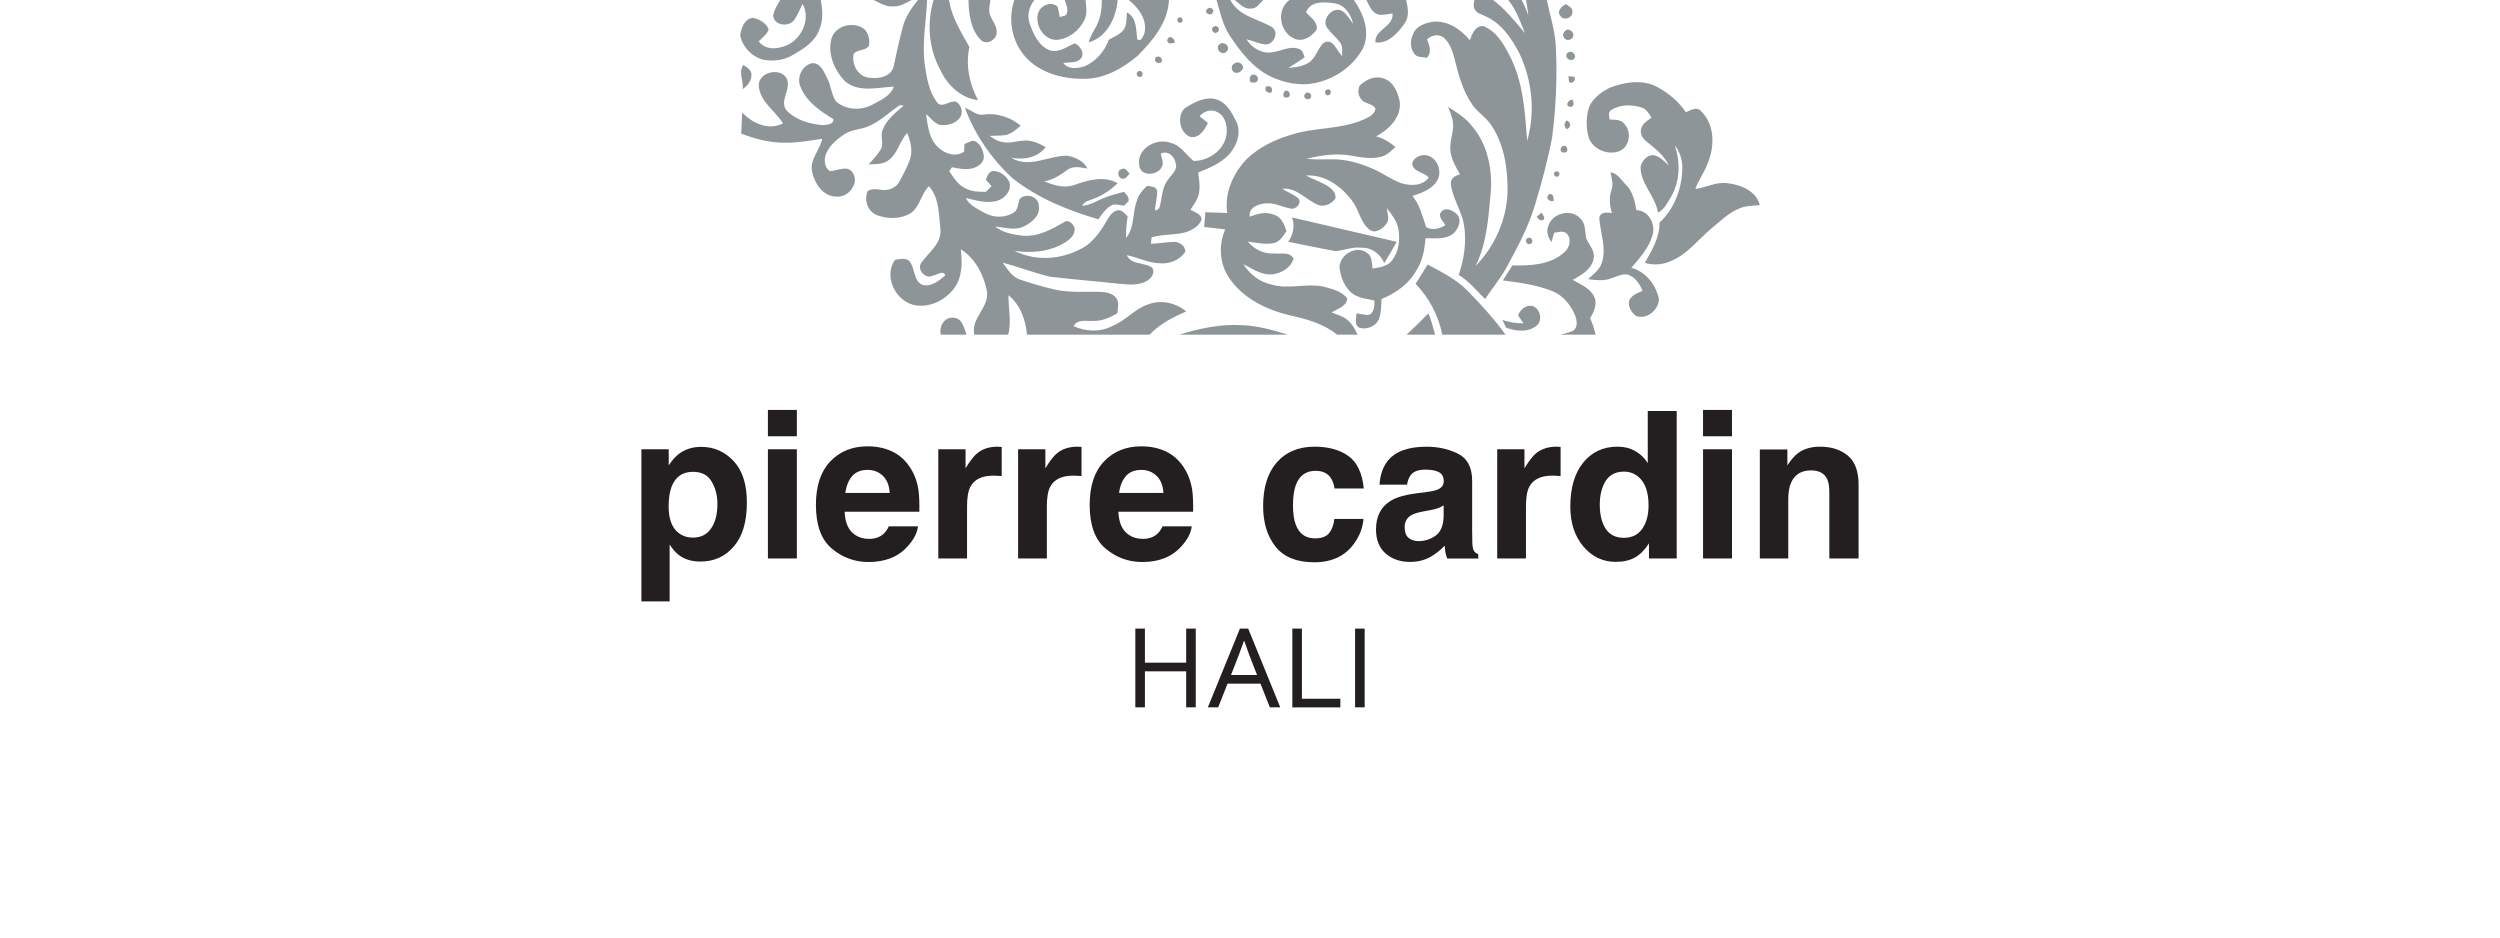 <?xml version="1.0" encoding="UTF-8"?> <svg xmlns="http://www.w3.org/2000/svg" id="Layer_1" version="1.1" viewBox="0 0 1133.86 425.2"><defs><style> .st0, .st1 { fill: #231f20; } .st1 { fill-rule: evenodd; } .st2 { fill: #8e9598; } </style></defs><path class="st1" d="M825.51,202.58c-4.09,0-7.47,1-10.13,3-1.48,1.13-3.06,2.96-4.72,5.5v-7.22h-12.5v49.43h12.9v-26.81c0-3.06.42-5.57,1.27-7.54,1.64-3.73,4.65-5.59,9.04-5.59,3.57,0,5.99,1.27,7.27,3.82.69,1.4,1.04,3.4,1.04,6v30.12h13.27v-33.35c0-6.21-1.64-10.65-4.91-13.31-3.24-2.69-7.42-4.04-12.54-4.04ZM785.53,197.86h-13.13v-11.95h13.13v11.95ZM772.41,203.76h13.13v49.52h-13.13v-49.52ZM741.65,204.58c2.33,1.3,4.22,3.12,5.68,5.45v-23.62h13.13v66.87h-12.58v-6.86c-1.85,2.94-3.95,5.07-6.32,6.41-2.36,1.33-5.3,2-8.82,2-5.78,0-10.66-2.33-14.63-7-3.94-4.69-5.91-10.7-5.91-18.04,0-8.45,1.94-15.1,5.82-19.94,3.91-4.84,9.12-7.27,15.63-7.27,3,0,5.66.67,7.99,2ZM744.83,239.83c1.91-2.72,2.86-6.25,2.86-10.58,0-6.06-1.53-10.39-4.59-12.99-1.88-1.57-4.06-2.36-6.54-2.36-3.79,0-6.57,1.44-8.36,4.31-1.75,2.85-2.63,6.39-2.63,10.63,0,4.58.89,8.24,2.68,10.99,1.82,2.73,4.56,4.09,8.22,4.09s6.45-1.36,8.36-4.09ZM706.08,202.58c-3.88,0-7.03,1.02-9.45,3.05-1.48,1.21-3.22,3.47-5.22,6.77v-8.63h-12.36v49.52h13.04v-23.67c0-3.97.5-6.9,1.5-8.82,1.79-3.39,5.28-5.08,10.49-5.08.39,0,.91.01,1.54.04.64.03,1.36.09,2.18.18v-13.26c-.58-.03-.95-.04-1.13-.04-.15-.03-.35-.05-.59-.05ZM654.74,229.21c-.82.51-1.65.94-2.5,1.27-.82.3-1.95.59-3.4.86l-2.91.55c-2.72.49-4.68,1.08-5.86,1.77-2,1.18-3,3.01-3,5.5,0,2.21.61,3.82,1.82,4.82,1.24.97,2.74,1.45,4.5,1.45,2.79,0,5.35-.82,7.68-2.45,2.36-1.64,3.59-4.62,3.68-8.95v-4.81ZM646.89,223.17c2.39-.3,4.11-.68,5.13-1.14,1.84-.79,2.77-2.01,2.77-3.68,0-2.03-.71-3.42-2.13-4.17-1.4-.79-3.46-1.18-6.18-1.18-3.06,0-5.22.76-6.5,2.27-.91,1.12-1.52,2.63-1.82,4.54h-12.49c.27-4.33,1.48-7.89,3.63-10.67,3.42-4.36,9.3-6.54,17.63-6.54,5.42,0,10.23,1.08,14.44,3.23,4.21,2.15,6.31,6.21,6.31,12.18v22.71c0,1.58.03,3.48.09,5.73.09,1.7.35,2.85.77,3.45.43.6,1.06,1.1,1.91,1.5v1.91h-14.08c-.39-1-.67-1.94-.82-2.82-.15-.88-.27-1.88-.36-3-1.79,1.94-3.85,3.59-6.18,4.95-2.79,1.61-5.94,2.41-9.45,2.41-4.49,0-8.19-1.27-11.13-3.82-2.91-2.58-4.36-6.21-4.36-10.9,0-6.09,2.34-10.49,7.04-13.22,2.58-1.48,6.36-2.54,11.36-3.18l4.41-.54ZM618.54,221.53c-.73-7.05-3.07-11.98-7.04-14.76-3.94-2.78-9.01-4.18-15.22-4.18-7.3,0-13.02,2.37-17.17,7.09-4.15,4.72-6.23,11.34-6.23,19.86,0,7.53,1.88,13.67,5.64,18.39,3.76,4.73,9.62,7.09,17.58,7.09s13.97-2.83,18.03-8.49c2.54-3.51,3.97-7.24,4.27-11.17h-13.22c-.27,2.6-1.04,4.72-2.31,6.36-1.28,1.63-3.42,2.45-6.45,2.45-4.27,0-7.18-2.06-8.72-6.18-.85-2.21-1.27-5.14-1.27-8.77,0-3.82.42-6.87,1.27-9.18,1.6-4.33,4.59-6.5,8.95-6.5,3.06,0,5.31,1,6.77,3,1,1.48,1.62,3.15,1.86,5h13.26ZM510.64,215.94c-1.64,1.88-2.67,4.42-3.09,7.63h20.12c-.21-3.43-1.26-6.02-3.14-7.77-1.85-1.79-4.15-2.68-6.91-2.68-3,0-5.33.94-7,2.81ZM528.77,204.76c3.3,1.54,6.03,3.98,8.18,7.31,1.94,2.94,3.19,6.35,3.77,10.22.33,2.27.47,5.54.41,9.81h-33.89c.18,4.97,1.74,8.45,4.68,10.45,1.79,1.24,3.94,1.86,6.45,1.86,2.66,0,4.83-.76,6.5-2.27.91-.82,1.71-1.95,2.41-3.41h13.22c-.33,2.94-1.86,5.92-4.59,8.95-4.24,4.82-10.18,7.22-17.81,7.22-6.3,0-11.86-2.03-16.67-6.09-4.82-4.06-7.22-10.66-7.22-19.81,0-8.57,2.16-15.14,6.5-19.71,4.36-4.58,10.01-6.86,16.94-6.86,4.12,0,7.83.77,11.13,2.32ZM488.79,202.58c-3.88,0-7.03,1.02-9.45,3.05-1.48,1.21-3.23,3.47-5.22,6.77v-8.63h-12.36v49.52h13.04v-23.67c0-3.97.5-6.9,1.5-8.82,1.78-3.39,5.28-5.08,10.49-5.08.39,0,.91.01,1.55.04.63.03,1.36.09,2.18.18v-13.26c-.57-.03-.96-.04-1.14-.04-.15-.03-.35-.05-.59-.05ZM452.59,202.58c-3.88,0-7.03,1.02-9.45,3.05-1.49,1.21-3.22,3.47-5.22,6.77v-8.63h-12.36v49.52h13.04v-23.67c0-3.97.5-6.9,1.5-8.82,1.79-3.39,5.28-5.08,10.49-5.08.4,0,.91.01,1.55.04.63.03,1.36.09,2.18.18v-13.26c-.58-.03-.95-.04-1.14-.04-.15-.03-.35-.05-.59-.05ZM386.49,215.94c-1.63,1.88-2.66,4.42-3.09,7.63h20.12c-.21-3.43-1.26-6.02-3.13-7.77-1.85-1.79-4.15-2.68-6.91-2.68-3,0-5.33.94-7,2.81ZM404.61,204.76c3.3,1.54,6.03,3.98,8.18,7.31,1.94,2.94,3.19,6.35,3.77,10.22.34,2.27.47,5.54.41,9.81h-33.89c.18,4.97,1.74,8.45,4.68,10.45,1.79,1.24,3.94,1.86,6.45,1.86,2.67,0,4.83-.76,6.5-2.27.91-.82,1.71-1.95,2.41-3.41h13.22c-.34,2.94-1.86,5.92-4.59,8.95-4.24,4.82-10.17,7.22-17.81,7.22-6.3,0-11.85-2.03-16.67-6.09-4.82-4.06-7.22-10.66-7.22-19.81,0-8.57,2.17-15.14,6.5-19.71,4.36-4.58,10.01-6.86,16.94-6.86,4.12,0,7.83.77,11.13,2.32ZM361.41,197.86h-13.13v-11.95h13.13v11.95ZM348.28,203.76h13.13v49.52h-13.13v-49.52ZM322.75,218.39c-1.73-2.94-4.54-4.4-8.45-4.4-4.7,0-7.92,2.22-9.68,6.68-.91,2.36-1.36,5.36-1.36,8.99,0,5.76,1.53,9.8,4.59,12.13,1.82,1.36,3.97,2.04,6.45,2.04,3.6,0,6.34-1.39,8.22-4.18,1.91-2.78,2.86-6.49,2.86-11.13,0-3.82-.88-7.19-2.64-10.13ZM332.7,209.08c4.03,4.27,6.04,10.54,6.04,18.81,0,8.73-1.97,15.37-5.91,19.94-3.91,4.57-8.95,6.86-15.13,6.86-3.94,0-7.21-.98-9.81-2.95-1.42-1.09-2.82-2.68-4.18-4.77v25.8h-12.81v-69.01h12.4v7.31c1.39-2.15,2.88-3.84,4.45-5.09,2.87-2.21,6.3-3.31,10.27-3.31,5.79,0,10.68,2.13,14.67,6.4Z"></path><path class="st2" d="M353.85,0h18.4c.87,4.5,1.21,9.31-.73,13.6-1.96,5.4-7.08,8.54-11.8,11.27-3.94,2.46-8.83,3.03-13.34,2.26-5.21-1.25-9.55-5.71-10.63-10.96v-.59c.61-3.22,1.98-7.09,5.77-7.51,2.91.71,6.15,2.31,7.12,5.37-.92,2.2-2.87,3.68-4.53,5.3,2.52,3.44,7.05,3.76,10.83,2.45,7.93-1.97,13.17-12.04,9.09-19.39-1.29,2.39-2.24,4.99-3.79,7.22-2.41,3.54-9.68,2.57-9.57-2.3.63-2.41,1.91-4.59,3.18-6.72ZM396.29,0h17.17c-2.65,1.38-5.35,3.08-8.46,2.92-3.19.2-5.97-1.56-8.71-2.92ZM416.31,0h4.18c-.43,9.92-2.46,19.86-.99,29.79.86,5.74,1.87,11.85,5.47,16.6,2.34,3.04,5.86-1.14,8.7-.24,2.33,1.41,3.39,4.98,1.66,7.27-1.67,2.24-4.57,3.3-7.31,3.32-3.54.39-5.61-3.02-7.99-5.01.73,5.28,1.29,11.32,5.5,15.13,3,2.91,8.07,4.56,11.74,1.92.05-1.16.11-2.34.15-3.51,1.81-.49,3.84-2.37,5.57-.75,2.09,1.48,3.01,4.11,3.25,6.56-.04,2.84-2.7,4.61-5.17,5.27-3.08.73-6.27.13-9.31-.51-.31.46-.92,1.39-1.23,1.85,2.02,2.9,3.95,6.15,7.29,7.7,2.84,1.59,6.15,1.6,9.3,1.62.86-.84,1.74-1.7,2.6-2.55-.87-1.01-1.73-2.01-2.6-3.01.65-1.5,1.17-3.36,2.96-3.87,3.31-.25,6.39,2.14,7.73,5.07,1.14,3.6-1.89,7.16-5.15,8.28-4.84,1.61-9.87-.08-14.63-1.12,1.75,3.41,5.43,4.97,8.59,6.78,4.07,2.27,9.43,2.31,13.35-.33,1.9-1.37,1.64-4.05,2.52-6.02,2.68-2.87,8.39-1.22,8.64,2.84.89,4.48-3.08,7.86-6.7,9.57-4.11,2.11-8.73.41-13.05.12,3.41,2.78,7.94,3.55,12.18,4.1,6.95.68,13.3-2.75,19.08-6.15,1.86-1.4,3.88.68,4.6,2.35.82,3.03-1.78,5.38-4.09,6.83-6.81,4.24-15.23,5.12-23.04,3.83,10.36,5.34,23.38,3.82,32.94-2.54,4-3.13,6.89-7.46,9.36-11.85.99-1.77,2.42-3.47,4.48-4,2-.27,3.23,1.56,4.54,2.74-.49,3.26-.75,6.56-.75,9.86,4.09-4.83,2.78-11.59,5.04-17.17.7-2.69,2.65-4.69,4.63-6.53,1.59.42,3.96.21,4.44,2.27.2,3.02-.85,5.98-.92,9.01,1.35-.33,2.1-1.11,2.29-2.38.86-3.94.94-8.28,3.56-11.59,1.42-2.35,4.57-4.35,3.49-7.48-.44-3.16-3.51-6.01-6.75-4.39.29,1.99,1.59,4.19.42,6.13-1.97,4.01-9.89,4.33-10.22-.99-1.1-7.63,8.01-12.54,14.53-9.96,4.51,1.12,6.7,5.53,10.2,8.11,7.25.13,14.98-5.79,14.99-13.44.11-3.35-1.04-7.23-4.33-8.72-2.74-1.53-6.07-.35-7.99,1.91,1.26,1.01,2.51,2.04,3.78,3.04-1.45,3.08-4.08,7.23-8.07,6.28-5.24-2.02-6.43-11.05-1.17-13.77,3.92-2.34,8.62-4.63,13.27-3.14,4.38,1.42,6.73,5.78,8.66,9.64,2.73,5.01.51,11.22-3.04,15.22-3.8,4.05-9.04,6.22-14.08,8.25.47,3.22,1,6.54.28,9.75-.61,2.67-2.3,4.89-3.78,7.13,1.89,1.15,5.12,1.83,5.03,4.62-1.13,2.84-4.09,4.44-6.79,5.49-5.17,1.52-10.69.85-15.86,2.42-.08.72-.22,2.15-.3,2.88,3.59-.07,7.13-.75,10.71-.85,2.33.09,5.12,1.97,4.85,4.57-2.42,3.67-7.17,5.59-11.5,5.15-5.24-.07-9.91-2.76-15.01-3.65,2.06,4.29,7.5,3.26,11.07,5.33,2,1.45.64,4.48-1.01,5.65-3.8,3-8.92,2.34-13.4,1.98-10.51-1.17-21.07-1.95-31.57-3.24-7.23-1.72-14.18-4.46-21.37-6.37,2.17,2.94,4.22,6.5,7.91,7.71,5.09,1.7,10.26,3.26,15.5,4.47,6.56,1.5,13.31.95,19.98,1.04,2.8.13,6.11.33,8.01,2.7,1.64,2.01.77,4.71.61,7.04-3.23,1.87-6.74,3.57-10.57,3.45-3.15.35-7.47-1.08-9.29,2.42,5.58,2.51,12.25,2.81,17.71-.17,6-2.32,10.07-7.84,16.25-9.77,5.82-2.19,12.41-.64,17.15,3.24-6.04,2.63-12.06,5.68-16.64,10.56h-55.58c-.6-6.62-3.05-13.64-8.42-17.89-.1,5.98,1.48,12-.13,17.89h-15.35c-1.78-7.61,7.21-12.55,5.67-20.12-1.57-7.28-5.3-14.58-11.81-18.59.74,5.96.74,12.52-2.95,17.59-4.21,5.71-11.9,9.39-18.96,7.48-8.11-2.42-13.06-13.12-7.9-20.35,2.12-.24,4.57-1.01,6.4.53,2.79,3.06,1.74,8.64,5.74,10.75,3.98,1.34,7.89-1.72,10.65-4.28-1.08-2.47-3.85.03-5.64.2-3.57,1.89-7.71-3.11-4.97-6.19,3.36-4.65,9.12-8.54,8.38-15.05-.77-6.53-.47-14.12-5.19-19.31-3.61,3.47-4.03,9.21-8.21,12.18-4.54,2.79-10.53,2.8-15.41.91-4.19-1.57-5.9-6.9-4.2-10.84,1.78-1.27,3.99-.94,6-.65,3.29.67,7.11-.87,8.59-3.98,1.68-3.19,3.41-6.39,4.63-9.79,1.33-4,.25-8.24-1.25-12.02-3.38,3.6-4.21,8.96-8.1,12.13-2.57,2.24-6.19,2.02-9.37,2.17,1.79-2.13,3.78-4.11,5.28-6.48,1.89-2.77-.25-6.25,1.03-9.17,1.8-4.69,5.86-7.87,9.56-11.02-.43-.04-1.31-.13-1.74-.18-4.58,2.89-8.44,6.94-13.45,9.18-3.65,1.94-8.11,1.59-11.58,3.93-3.62,2.35-7.2,5.35-8.68,9.54-.75,2.48-.37,5.79,2,7.27,2.48-.2,4.85-1.28,7.34-1.18,3.68.39,5.01,5.44,3.11,8.2-1.37,3.01-4.61,4.89-7.91,4.48-5.87-.2-9.56-6.08-10.63-11.28-1.21-5.55,3.57-9.78,4.58-14.93-5.32.8-10.65,1.82-16.05,1.78-7.1.23-14.08-1.59-20.68-4.11.16-3.21.3-6.41.41-9.62,4.63,4.94,12,8.37,18.54,4.98-3.46-5.63-10.09-9.47-10.95-16.56-.92-6.51,9.76-9.33,12.64-3.75,2.25,4.77-3.62,10.15-.02,14.52,4.29,4.31,10.55,6.18,16.5,6.57,1.71-.14,4.95-.28,4.7-2.68-5.85-3.61-12.04-7.69-14.77-14.31-2.23-4.24.49-10.29,5.28-11.13,3.79.03,5.23,4.08,6.68,6.9,1.77,3.31,1.83,7.34,3.96,10.44,4.39,3.95,11.36,4.3,16.45,1.53,3.76-2.03,8.23-3.86,9.8-8.2-7.31.31-15.84,2.83-22.07-2.36-4.86-4.99-8.13-12.51-6.2-19.49,1.65-5.44,8.71-7.54,13.52-5.1,2.93,1.32,3.83,4.93,3.6,7.87-.82,3.05-5.39,1.92-7.06,4.22-1.02,4.37,1.61,9.78,6.29,10.69,4.25.87,10.55,0,11.83-4.96,1.23-5.94,2.55-11.88,4.09-17.76,1.14-4.67,3.95-8.67,6.91-12.37ZM423.44,0h7c1.12,7.82,5.5,14.52,9.21,21.31-1.77,8.26,0,16.74,3.92,24.11-7.62-.9-13.76-6.63-16.91-13.37-5.44-9.68-6.43-21.47-3.23-32.05ZM439.26,0h9.94c-.29,1.88-.68,3.77-.47,5.68.56,3.11,3.33,5.47,3.33,8.72.24,3.58-4.76,6.51-7.36,3.55-4.55-4.71-5.32-11.71-5.45-17.95ZM460.05,0h9.11c-2.47,3.02-3.52,7.13-2.1,10.86,1.68,4.68,4.09,10.04,9.04,11.95,4.19,1.31,7.75-1.69,11.38-3.16,2.17,1.1,4.24,3.68,3.2,6.22-1.66,3.02-5.57,2.2-8.41,2.73,2.18,2.96,6.32,2.46,9.44,1.54,5.23-2.16,9.26-6.84,11.19-12.11,2.16-1.24,4.57-2.2,6.32-4.04,2.09-2.27,1.57-5.57,1.89-8.38,4.59,2.41,4.05,7.83,4.7,12.18,1.76,1.38,2.59-1.35,3.21-2.59,1.5-6.2-2.55-11.54-7.09-15.2h18.25c-.45,10.25-7.41,18.47-14.32,25.41-6.86,5.75-15.27,10.48-24.49,10.35-10.19.07-21.51-3.17-27.74-11.78-5.06-6.75-6.28-16.02-3.58-23.98ZM482.93,0h9.43c.25,3.01.93,6.22-.54,9.05-2.21,4.64-6.8,8.36-11.97,8.99-6.13.68-10.59-6.44-9.07-11.95.94-3.54,6.04-5.85,8.88-3.02.45,1.52.69,3.1.98,4.66,1.16-.45,3.07-.3,3.27-1.94.64-1.99-.48-3.91-.98-5.79ZM499.73,0h7.17c-.62,7.98-4.85,16.91-13.14,19.21.68-2.46,1.93-4.66,3.21-6.84,2.15-3.75,2.78-8.12,2.76-12.37ZM551.76,0h6.27c3.71,7.39,12.57,8.49,19,12.4,3.15,2.36.68,7.77-3,7.78-3.01-.31-5.78-1.65-8.69-2.37,2.35,3.9,6.97,6.7,11.62,5.89,4.13-.42,8.23-3.2,12.37-1.43,1.62.51,1.78,2.39,2.4,3.71-2.42,1.68-4.89,3.29-7.39,4.84,3.19-.35,6.59-.59,9.3-2.49,3.24-2.06,3.89-6.27,6.6-8.81,4.3-2.71,6.01,3.62,8.48,5.96-.11-2.09.47-4.52-.99-6.27-1.78-2.39-4.15-4.26-5.88-6.7-2.76-4.03,3.29-10.42,7.34-7.21,1.92,1.43,3.05,3.64,4.5,5.5-.94-4.26-3.71-8.61-8.37-9.28-4.48-.7-11.05-1.21-12.96,4.08,1.96,2.27,5.4,4.31,4.82,7.78-2.19,3.3-6.71,6.09-10.6,3.92-6.4-3.17-7.69-12.99-1.74-17.31h29.2c4.37,6.25,7.6,14.59,4.09,21.99-4.43,8.12-12.77,13.92-21.81,15.7-6.65,1.43-13.58-.07-19.69-2.81-8.18-3.86-13.95-11.23-18.81-18.61-3.27-4.89-4.43-10.72-6.07-16.27ZM559.96,0h13.02c-1.67,1.53-3.07,4.02-5.67,3.91-3.06.33-5.13-2.29-7.35-3.91ZM619.7,0h18.07c.81,3.61,1.58,7.78-.93,10.93-2.96,4.19-7.43,9.1-13.03,8.28-.5-5.85,8.29-6.93,7.78-13.09-2.18.22-4.41.94-6.6.45-2.92-.96-3.97-4.12-5.29-6.57ZM668.72,0h8.47c5.6,4.2,9.92,9.73,14.43,15-2.08-5.18-4.01-10.59-7.55-15h6.02c1.27,2.19,2.2,4.55,3.07,6.93-.3-2.32-.58-4.63-1.04-6.93h9.46c1.38,7.04,3.74,13.92,4.06,21.14.68,13.75.07,27.56-1.69,41.2-1.99,10.4-4.74,20.66-7.83,30.81-2.96,9.84-7.85,18.94-12.72,27.93-2.77,5.18-6.64,9.63-9.83,14.53-3.91-3.73-7.28-8.09-11.98-10.9,2.47-7.23,3.62-15.03,2.41-22.62-1.06-6.46-5.18-12.02-5.94-18.54-.29-2.65,1.88-3.96,4.12-4.44-2-3.67-4.37-7.44-4.41-11.75-.15-3.32,1.08-6.47,1.29-9.74.16-3.21-1.12-6.23-2.32-9.12,3.75,2.33,7.59,4.69,10.42,8.15,7.61,8.54,9.98,20.57,8.86,31.7-1.02,10.94-1.78,22.3-6.8,32.29,8.66-8.83,14.03-20.84,14.5-33.22.18-10.46-1.29-21.45-7.19-30.35-2.32-3.76-6.32-5.99-8.78-9.62-4.26-6.12-6.24-13.42-8-20.57-.93-3.71-2.21-7.7-5.37-10.12-2.42-1.4-5.26-.75-7.17,1.14,1.17,2.72,2.22,5.85-.04,8.32-2.03-.45-4.82.02-5.94-2.18-1.82-2.67-1.63-6.16-.16-8.93,1.41-3.43,5.36-4.66,8.72-5.22,6.72-.74,12.71,3.38,16.82,8.32,1.05-2.76,2.55-6.76,6.22-6.33,5.7,2.22,9.06,7.88,11.72,13.09,6.32,11.95,7.07,25.73,8.09,38.92,3.75-13.05,2.29-27.38-3.49-39.62-3.54-6.9-8.32-13.86-15.69-17.01-1.63-.86-3.81-1.24-4.61-3.11-.91-1.27-.31-2.78-.13-4.16ZM707.81,7.38c-2-2.11.44-4.78,2.56-5.49.9.94,2.72,1.46,2.72,3.01.73,2.83-3.56,4.85-5.27,2.47ZM547.55,4.1c1.14-1.43,3.65.08,2.4,1.73-.6,1.75-4.38-.04-2.4-1.73ZM534.82,7.91c1.5-.51,2.28,2.07.67,2.37-1.53.49-2.22-1.98-.67-2.37ZM550.61,12.02c1.8-.94,3.24,1.81,1.38,2.64-1.59,1.23-3.44-1.85-1.38-2.64ZM710.58,13.48c1.86-.41,3.96,1.94,2.61,3.6-.74,1.31-3.01,1.38-3.74.13-1.22-1.26-.12-3.04,1.13-3.74ZM529.37,18.37c.61-2.94,3.41-1.15,3.5.95-1.37.25-3.11,1.07-3.5-.95ZM552.91,20.15c2.21-1.86,5.61,1.16,3.34,3.3-2.02,2.04-5.25-1.11-3.34-3.3ZM710.74,24.16c1.65-1.79,4.57.36,3.28,2.41-1.61,1.77-4.68-.33-3.28-2.41ZM524.14,26.05c1.58-1.06,2.93.07,2.9,1.8-1.33,1.68-4.13.23-2.9-1.8ZM559.78,28.86c1.55-1.35,4.06-.1,4.05,1.91-.57,1.39-1.8,2.48-3.38,2.21-2.03-.09-2.47-3.37-.66-4.12ZM337.07,29.48c1.81,1.12,4.3,2.59,3.67,5.14-.13,2.56-2.04,4.37-3.9,5.86.44-3.69-1.99-7.66.23-11ZM515.79,32.82c.87-1.6,3.29.07,2.22,1.5-.89,1.55-3.28-.08-2.22-1.5ZM567.59,34c1.23-.55,2.83.22,2.97,1.62.01,2.06-1.87,1.96-3.38,1.71-.63-1.23-.49-2.33.42-3.33ZM711.37,34.56c.66.06,1.99.17,2.65.23.85,1.59-.78,3.47-2.41,2.43-.07-.66-.18-2-.24-2.66ZM616.72,38.79c2.6-2.53,6.46-4.5,10.15-3.37,4.87,1,7.17,6.34,7.99,10.75.74,7.04-4.99,12.71-10.78,15.67,3.28.85,6.21,2.61,8.78,4.81-1.83,1.76-3.68,3.66-6.19,4.37-4.74,1.37-9.7.27-14.45-.52-6.58-1.08-13.28-.04-19.67,1.54,3.75.34,7.51.27,11.27.22,6.66-.17,13.17,1.8,19.21,4.48,4.25,1.86,8,4.72,12.37,6.3,4.22,1.33,9.7,1.45,12.59-2.5-2.21-2.63-7.11-2.37-7.53-6.43.69-2.73,3.88-4.14,6.5-3.72,5.07.97,7.52,7.82,4.6,11.93-2.46,3.75-6.91,5.19-10.94,6.55,3.41,4.07,4.49,9.31,6.23,14.17,2.74,1.55,6.19.74,8.68-.96-1-1.78-3.65-3.97-1.8-6.08,1.91-2.27,5.03-.55,6.84.94,2.66,2.43,1.1,6.59-1.16,8.71-3.46,3.19-8.61,2.32-12.91,2.39-.33,4.96-1.21,9.99-3.91,14.26-3.35,6.35-9.5,10.65-16.02,13.32-.11,3.24-.06,6.62-1.41,9.63-1.61,2.96-5.47,4.4-8.66,3.39-2.41-1.32-1.35-4.37-1.26-6.52,1.35.23,2.71.51,4.08.63,3.58.91,4.32-3.93,3.98-6.49-3.09-.65-6.38-.98-9.15-2.6-4.2-2.77-6.16-7.81-6.64-12.63.37-5.54,7.42-9.9,12.29-6.5,2.6,1.44,2.34,4.73,2.72,7.26,3.01-.48,6.4-.86,8.54-3.31,3.36-4.02,4.06-9.71,3.16-14.71-.67-3.63-3.09-6.55-5.26-9.41.3,2.39,1.48,5.22-.29,7.33-1.73,2.22-5.27,4.66-7.83,2.25-4-3.45-4.54-9.16-7.81-13.15-4.83-6.43-12.39-11.79-20.77-11.18,3.45,1.79,7.2,2.98,10.46,5.14,1.7,1.19,3.4,3.11,2.93,5.35-1.73,2.26-4.71,3.79-7.56,2.94-5.62-2.21-9.94-8.12-16.51-7.44,2.3,1.58,5.06,2.46,7.18,4.29,1.94,1.97-.84,5.1-3.1,4.75-3.96-.58-7.62-2.89-11.72-2.39-3.33.22-7.75,1.91-7.15,6.03,3.5-1.33,7.38-2.44,11.03-.89,3.37.94,4.67,4.46,5.65,7.45-1.5,2.14-2.93,4.81-5.73,5.4-3.94.8-7.93-.18-11.85-.67,2.96,3.5,7.34,5.69,11.98,5.39,2.94.32,7.11-.94,8.8,2.31-1.17,4.22-5.6,6.73-9.73,7.16-4.82.41-8.94-2.55-13.02-4.65,2.89,4.62,7.44,8.2,12.84,9.28,7.63,2.27,15.58-.64,23.28.87,3.89,1.02,8.4,2.08,10.99,5.37-.15,3.71-4.5,4.68-7.04,6.4,2.68,1.14,5.71,1.81,7.78,3.98,1.81,1.67,2.89,3.92,3.97,6.1h-9.31c-5.95-4.85-13.45-7-20.8-8.62-10.84-2.48-21.81-7.64-28.16-17.14-4.4-6.38-4.85-14.93-1.79-21.97-3.18-.35-6.35-.74-9.53-1.13.17-2.21.35-4.44.53-6.66,3.31.09,6.61.21,9.93.34-1.38-9.02,2.7-18.09,8.87-24.5,5.5-5.28,12.56-8.71,19.81-10.88,10.75-3.59,22.62-2.33,33.1-6.97,2.22-1.02,5.1-2.23,5.46-4.99-.84-1.64-2.79-1.92-4.27-2.7-3.09-.91-4.38-5.07-2.84-7.76ZM729.95,39.84c6.67-2.56,14.39-3.89,21.1-.7,5.35,2.79,10.18,6.73,13.57,11.78,2.09-.94,4.92-2.73,6.87-.53,6.17,5.97,6.31,15.81,3.12,23.32-1.35,4.26-4.28,7.77-5.67,11.99,4.89-.63,9.44-3.34,14.51-2.6,5.91.61,13.26,3.52,14.67,9.95-3.11.29-6.35.23-9.28,1.5-4.78,1.96-8.51,5.68-12.45,8.9-6.13,5.08-11.05,11.91-18.64,14.97-3.66,1.71-7.89,1.91-11.76.83,3.19-5.66,6.78-11.59,6.67-18.31,6.9-6.36,10.31-15.79,10.35-25.06-.03-3.58-1.21-7.14-3.4-9.99,2.46,7.49,2.44,16.05-1.53,23.03-1.71,2.72-3.03,6.07-6.13,7.47-1.14-7.4-7.81-12.85-7.89-20.52.42-3.15,3.88-6.67,7.23-5.11,2.24.85,3.81,2.74,5.56,4.3-2.12-4.8-6.52-7.93-10.44-11.17-1.93-1.45-2.97-4.36-1.66-6.54.88-1.82,2.74-2.83,4.27-4.01-1.22-1.89-2.42-4.12-4.78-4.67-4.41-1.3-9.64-1.35-13.57,1.32-1.47.93-.82,2.86-.61,4.25,2.35.05,5.21-.14,6.72,2.06,3.47,3.66,2.29,10.77-2.72,12.39-5.29,1.77-12.04-1.18-13.64-6.73-1.18-4.49-1.08-9.41.45-13.81,1.85-3.75,5.42-6.46,9.09-8.3ZM574.19,39.35c2.01-.97,3.44.82,2.39,2.68-1.72.31-3.37-.82-2.39-2.68ZM602,40.58c1.7-.59,2.25,2.18.63,2.57-1.74.65-2.38-2.25-.63-2.57ZM582.68,41.33c2.31-1.1,3.42,2.97.86,2.9-1.95.25-1.68-1.84-.86-2.9ZM591.74,42.82c.98-1.82,3.57-.45,2.8,1.39-.83,1.7-3.9.45-2.8-1.39ZM712.39,48.51c-2.96-.35-1.17-3.28.82-3.4.41,1.33,1.14,2.93-.82,3.4ZM437.62,48.95c2.97.81,5.35,3.74,8.64,2.98,5.98-.77,12.07,1.24,16.66,5.08-2.05,1.72-4.13,3.68-6.83,4.24-2.4.35-4.83.27-7.24.39,1.57,1.04,3.15,2.16,5.02,2.61,3.84,1.12,7.71-.52,11.58-.52,3.17.09,6.12,1.42,8.81,3.01-3.68,4.8-9.98,5.91-15.63,4.8,7.86,4.93,16.72-.8,25.01-.95,3.78.48,7.76,2.33,9.61,5.84-3.02-.39-6.52-1.47-9.18.66-3.16,2.34-6.53,4.51-10.5,5.15,4.37,1.78,9.34,3.37,13.97,1.53,6.11-2.14,13.38-4.18,19.38-.65-3.13,2.97-6.73,5.48-10.8,6.96-1.88.87-4.33,1.12-5.32,3.21,3.51-.09,6.45-2.1,9.6-3.38,3.01-1.34,6.23-2.02,9.38-2.92,1.02,1.18,2.52,2.52,2.04,4.29-.64.69-1.3,1.35-1.99,2-1.63-.23-3.24-.63-4.88-.49-3.07,1.18-4.95,4.1-6.78,6.68-13.76-4.04-27.35-9.5-38.71-18.45-9.66-8.74-17.27-19.84-21.81-32.05ZM710.58,54.59c1.98.86,2.18,3.22.03,3.98-1.46-1.25-1.29-2.64-.03-3.98ZM708.67,66.36c2.29-1.33,3.14,3.1.81,2.8-1.73.5-2.26-2.1-.81-2.8ZM508.66,80.93c-1.86-.56-2.06-3.97.07-4.22,1.67-.96,2.63,1.09,3.57,2.03-.94,1.06-1.87,2.9-3.64,2.19ZM705.05,78.18c.88-1.32,3,.24,2,1.48-.9,1.34-3.06-.22-2-1.48ZM730.39,78.1c3.4.51,5.03,3.77,7.28,5.96,2.95,3.02,3.76,7.29,4.52,11.27,5.66.11,8.78,6.37,7.3,11.39-1.68,5.75-5.78,10.3-9.61,14.74,6.56,1.69,11.16,7.69,12.51,14.13-.04,4.92-5.34,9.4-10.25,7.78-2.12-1.49-3.88-4.22-3.27-6.9.93-2.63,3.81-3.5,6.1-4.53-1.21-3.17-3.35-6.3-6.71-7.4-2.66-.53-5.13.99-7.6,1.72-3.33,1.35-6.98.74-10.44.37,2.63-2.36,5.8-4.69,6.56-8.38,1.66-6.47-.99-12.92-1.44-19.34.3-2.91,3.7-2.65,5.77-2.22-1.02-3.35-1.44-6.92-.29-10.29,1.03-2.74.19-5.59-.44-8.31ZM704.65,91.16c-2.15.46-4.07-1.5-1.93-3.18,2.03-.07,1.91,1.67,1.93,3.18ZM696.96,98.31c.55-.47,1.64-1.42,2.19-1.89.59,1.08,1.92,2.25.72,3.46-1.37.33-2.23-.53-2.91-1.57ZM702.12,102.8c1.55-6.12,10.59-8.48,14.75-3.58,2.43,2.38,1.87,6.02,2.61,9.07,1.34,2.86,3.94,5.46,3.33,8.9-.84,4.91-5.56,7.57-9.54,9.76,3.66,2.09,8.21,3.83,9.93,8,1.3,3.29-.43,6.6-2.01,9.43,1.16,2.34,1.87,4.87,2.5,7.4h-16.01c1.99-.52,4.04-.91,5.91-1.81,2.1-1.65,1.67-4.67.79-6.86-1.91-4.75-5.41-9.14-10.28-11.05-7.16-2.88-14.86-3.9-22.47-4.88,1.43-2.27,2.87-4.54,4.29-6.8,8.12.13,17.28-.16,23.6-6,2.48-2.02,3.46-6.41.8-8.68-1.65-1.1-3.64-.44-5.42-.14-.41,1.44-.84,2.87-1.28,4.3-1.37-2.07-2.42-4.57-1.51-7.06ZM586.01,98.61c15.8,3.74,31.64,7.35,47.46,11.06-1.77,3.28-3.73,6.47-5.64,9.68-1.76-4.21-5.94-7.3-10.58-6.99-3.97-.52-7.69,1.29-11.55,1.51-7.18-1.22-14.3-2.86-21.46-4.2,2.31-3.24,3.13-7.26,1.78-11.06ZM693.22,107.86c1.74-.54,2.57,2.42.74,2.8-1.88.63-2.69-2.44-.74-2.8ZM647.48,119.99c6.28,3.31,12.76,6.54,17.84,11.62,6.27,6.33,12.28,12.95,17.52,20.17h-28.7c-1.74-8.68-5.97-16.67-12.09-23.04,1.82-2.91,3.63-5.82,5.43-8.75ZM688.53,143.06c.82-2.34,2.87-4.27,5.42-4.4,4.31,0,6.25,6.54,2.89,9.1-3.84,3.14-9.44,2.48-13.79.84-.54-1.19-1.09-2.37-1.64-3.55,3.05,1.17,6.3,1.6,9.56,1.6-.8-1.2-1.61-2.4-2.43-3.58ZM637.94,151.79c3.39-3.12,6.71-6.33,9.89-9.68,1.34,3.13,2.19,6.41,3.04,9.68h-12.92ZM426.71,151.79c-1.06-3.84,1.9-8.48,6.18-7.65,3.71.49,4.4,4.79,5.48,7.65h-11.66ZM534.9,151.79c9.2-2.89,18.83-4.9,28.51-4.3,7.09.24,13.95,2.23,20.69,4.3h-49.2Z"></path><path class="st0" d="M614.59,285.11h4.35v35.71h-4.35v-35.71ZM590.48,285.11v31.79h17.43v3.92h-21.78v-35.71h4.35ZM564.2,290.66c-1.59,4.44-3.11,8.48-4.56,12.12l-1.33,3.36h11.84l-1.35-3.36c-1.46-3.7-2.96-7.74-4.48-12.12h-.1ZM547.81,320.82l14.55-35.71h3.76l14.54,35.71h-4.72l-4.26-10.76h-14.93l-4.26,10.76h-4.67ZM519.27,300.56h18.71v-15.45h4.35v35.71h-4.35v-16.33h-18.71v16.33h-4.35v-35.71h4.35v15.45Z"></path></svg> 